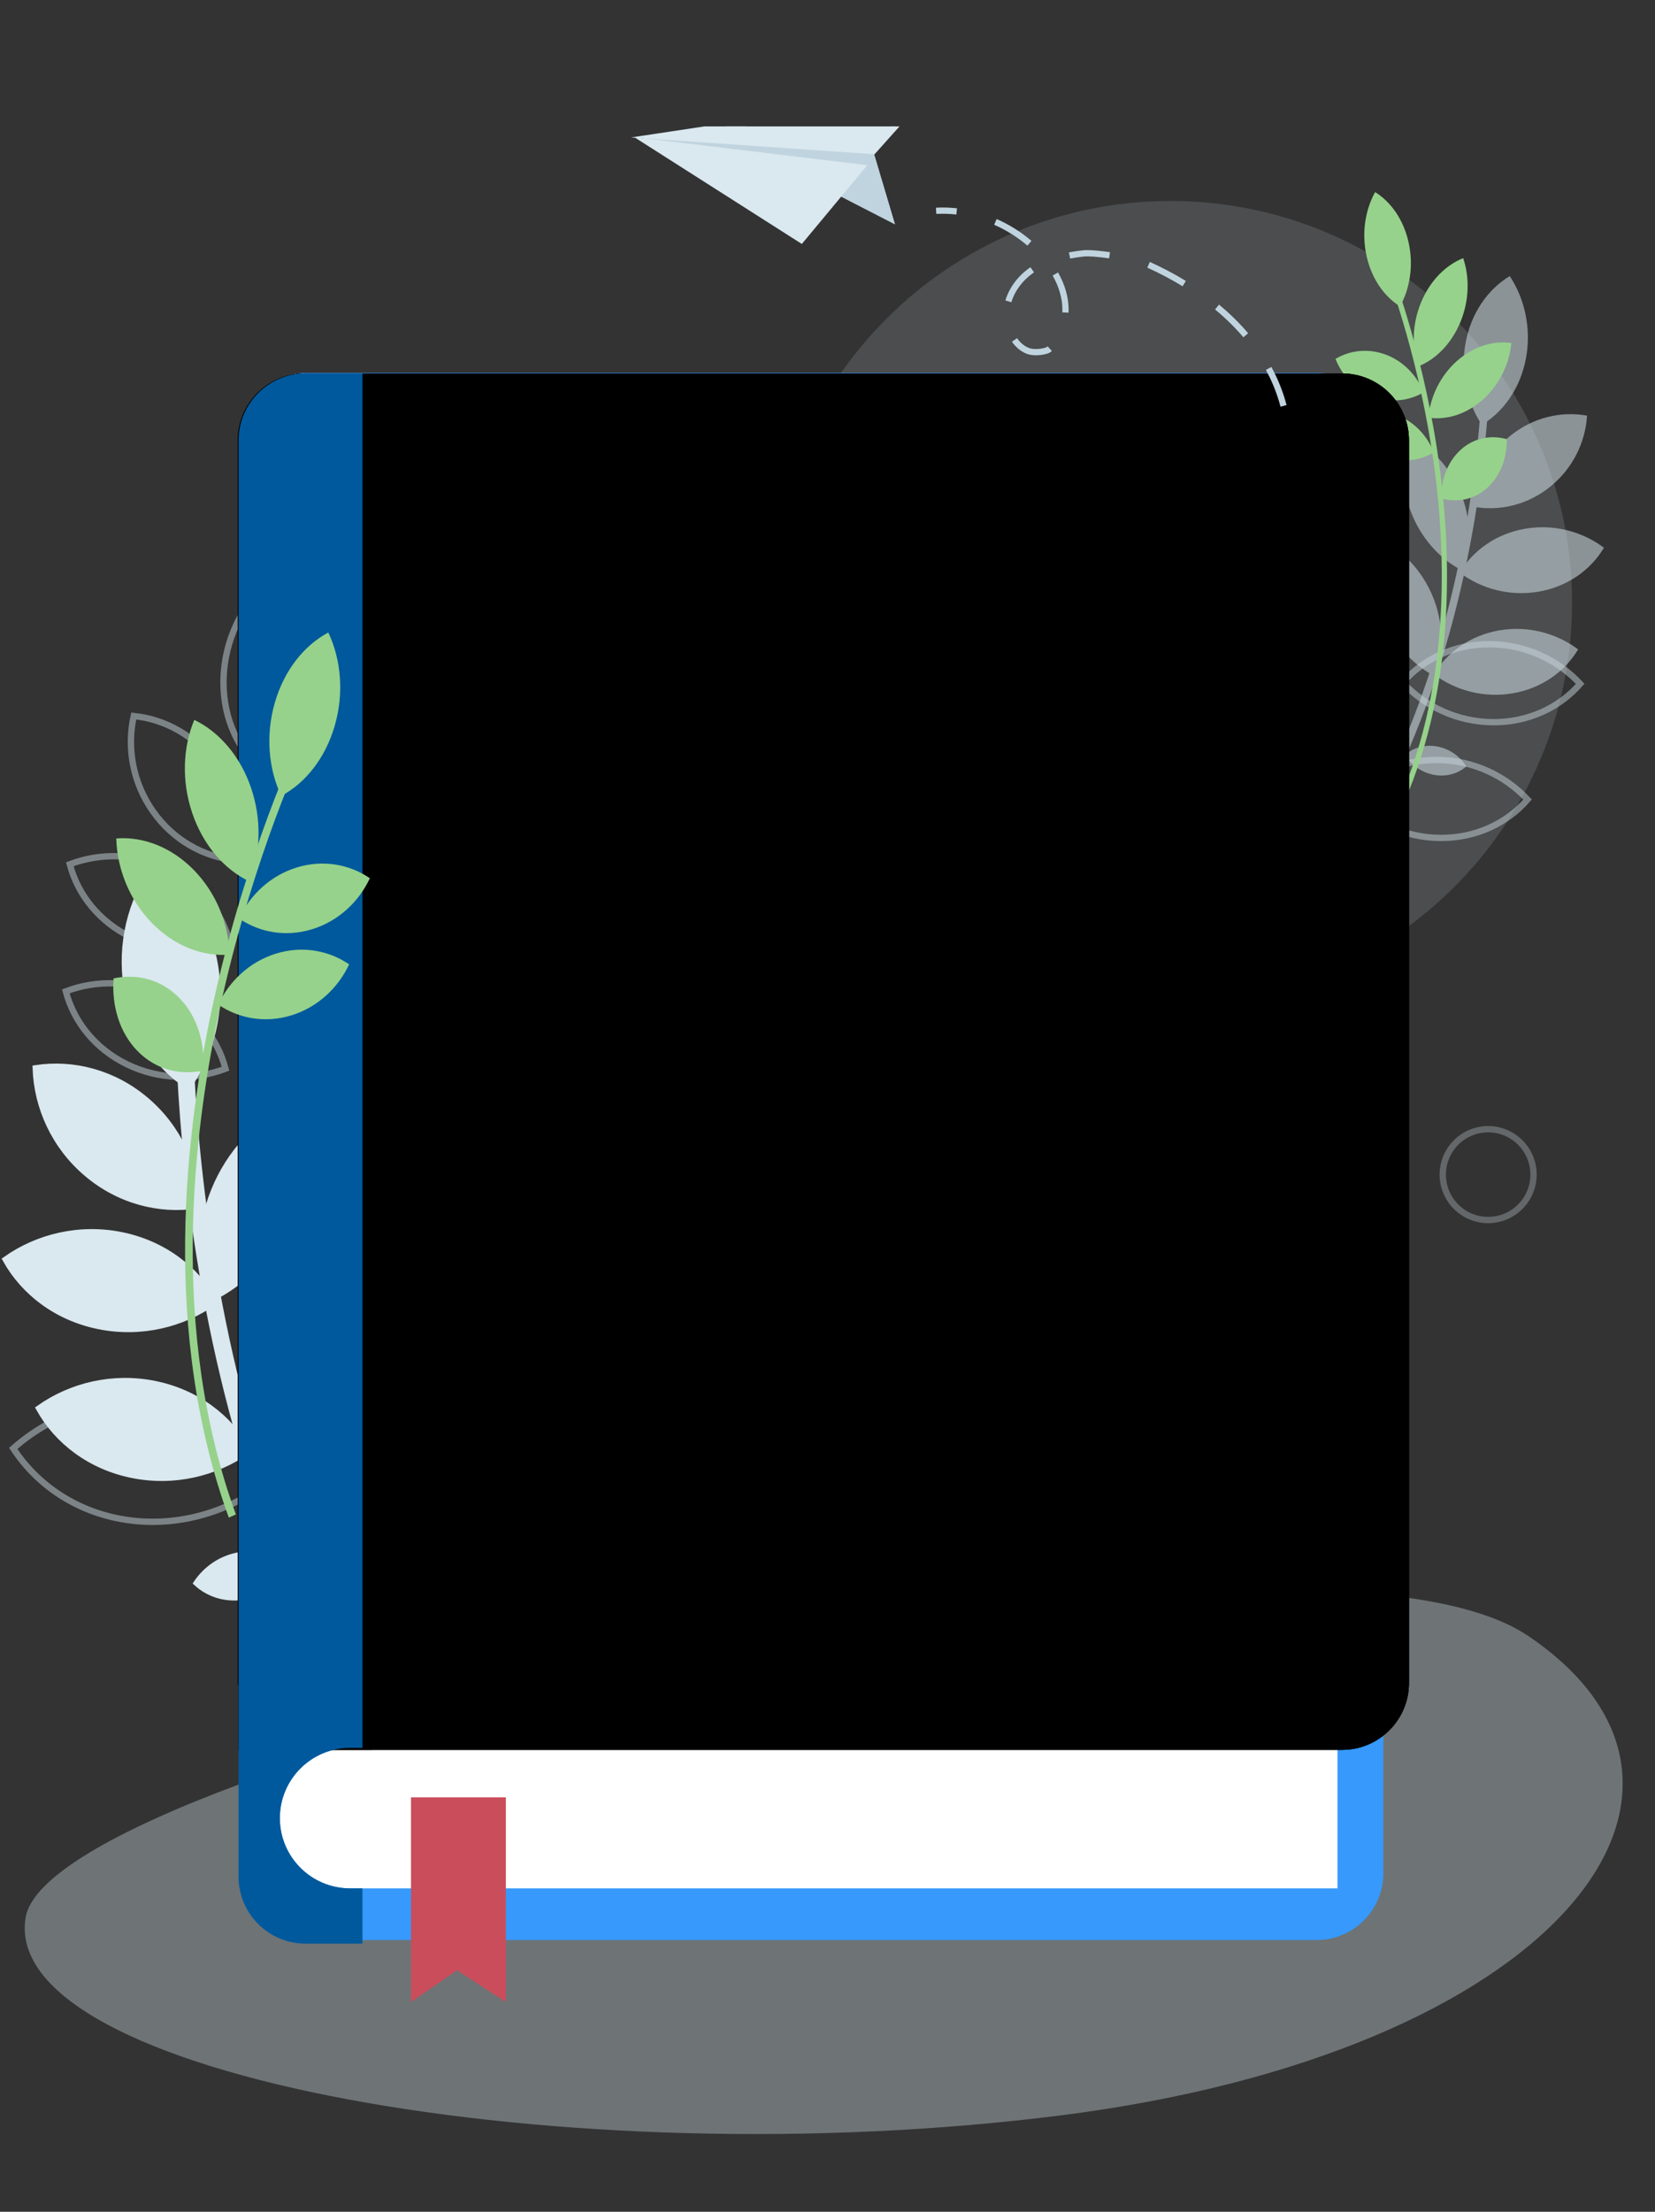<?xml version="1.0" encoding="utf-8"?>
<!-- Generator: Adobe Illustrator 16.0.0, SVG Export Plug-In . SVG Version: 6.00 Build 0)  -->
<!DOCTYPE svg PUBLIC "-//W3C//DTD SVG 1.1//EN" "http://www.w3.org/Graphics/SVG/1.1/DTD/svg11.dtd">
<svg version="1.1" id="Layer_1" xmlns="http://www.w3.org/2000/svg" xmlns:xlink="http://www.w3.org/1999/xlink" x="0px" y="0px"
	 width="262px" height="350px" viewBox="0 0 262 350" enable-background="new 0 0 262 350" xml:space="preserve">
<rect x="0" y="0" width="262" height="350" fill="#333333" stroke="none"/>
<g id="circles_1_" opacity="0.4">
	
		<circle opacity="0.8" fill="none" stroke="#C6D3DA" stroke-miterlimit="10" enable-background="new    " cx="235.587" cy="185.873" r="7.184"/>
	<path opacity="0.4" fill="#C6D3DA" enable-background="new    " d="M248.869,95.383c0,35.105-28.462,63.571-63.577,63.571
		c-35.112,0-63.578-28.466-63.578-63.571c0-35.112,28.466-63.58,63.578-63.58C220.407,31.803,248.869,60.271,248.869,95.383z"/>
</g>
<path opacity="0.4" fill="#C6D3DA" enable-background="new    " d="M241.866,258.834c36.625,24.675,4.065,66.029-73.956,75.912
	c-78.019,9.878-168.099-6.17-163.85-31.331C8.309,278.251,205.245,234.16,241.866,258.834z"/>
<g opacity="0.6">
	<g>
		<path fill="#C6D3DA" d="M193.468,156.65c20.863-15.907,30.948-41.479,35.739-60.129c5.197-20.247,5.45-36.94,5.452-37.106
			l1.167,0.092c0,0.167-0.252,16.982-5.48,37.366c-4.832,18.833-15.027,44.667-36.147,60.772L193.468,156.65z"/>
	</g>
	<g>
		<path fill="#C6D3DA" d="M232.023,54.202c-0.883,4.705,0.176,9.409,2.56,13.027c3.46-2.079,6.101-5.807,6.985-10.513
			c0.883-4.703-0.174-9.407-2.563-13.028C235.551,45.769,232.909,49.497,232.023,54.202z"/>
	</g>
	<g>
		<path fill="#C6D3DA" d="M239.143,68.92c-3.588,2.882-5.596,7.039-5.857,11.269c4.084,0.742,8.509-0.265,12.097-3.148
			c3.589-2.883,5.599-7.039,5.86-11.27C247.158,65.03,242.73,66.04,239.143,68.92z"/>
	</g>
	<g>
		<path fill="#C6D3DA" d="M241.42,83.67c-4.564,0.789-8.232,3.424-10.333,6.949c3.427,2.57,7.937,3.794,12.501,3.005
			c4.563-0.791,8.23-3.423,10.33-6.949C250.492,84.104,245.982,82.881,241.42,83.67z"/>
	</g>
	<g>
		<path fill="#C6D3DA" d="M237.332,99.757c-4.563,0.788-8.232,3.424-10.33,6.949c3.428,2.572,7.938,3.792,12.497,3.004
			c4.563-0.789,8.231-3.424,10.332-6.949C246.404,100.191,241.896,98.968,237.332,99.757z"/>
	</g>
	<g>
		<path fill="#C6D3DA" d="M231.439,78.525c-1.568-4.187-4.547-7.481-7.979-9.29c-1.536,3.262-1.705,7.476-0.137,11.665
			c1.567,4.189,4.546,7.481,7.981,9.291C232.839,86.927,233.005,82.714,231.439,78.525z"/>
	</g>
	<g>
		<path fill="#C6D3DA" d="M227.132,95.199c-1.506-4.209-4.437-7.552-7.848-9.421c-1.586,3.229-1.821,7.433-0.317,11.641
			c1.508,4.211,4.439,7.552,7.852,9.42C228.404,103.612,228.637,99.409,227.132,95.199z"/>
	</g>
	<g>
		<path fill="#C6D3DA" d="M227.536,118.127c-1.946-0.361-3.791,0.185-5.136,1.342c1.019,1.592,2.66,2.785,4.605,3.147
			c1.946,0.361,3.795-0.185,5.135-1.339C231.125,119.685,229.484,118.489,227.536,118.127z"/>
	</g>
</g>
<g opacity="0.5">
	<g>
		<path fill="none" stroke="#C6D3DA" stroke-miterlimit="10" d="M235.887,101.942c-5.615-0.04-10.559,2.316-13.82,6.072
			c3.535,3.804,8.656,6.229,14.271,6.267c5.616,0.04,10.556-2.316,13.817-6.072C246.617,104.406,241.5,101.978,235.887,101.942z"/>
	</g>
	<g>
		<path fill="none" stroke="#C6D3DA" stroke-miterlimit="10" d="M227.557,120.258c-5.611-0.04-10.557,2.315-13.816,6.072
			c3.537,3.805,8.656,6.227,14.268,6.269c5.616,0.036,10.557-2.322,13.818-6.075C238.288,122.723,233.172,120.294,227.557,120.258z"
			/>
	</g>
</g>
<g>
	<g>
		<path fill="#96D28B" d="M221.426,126.833c8.502-19.324,7.52-41.065,5.196-55.902c-2.521-16.106-7.116-27.784-7.164-27.898
			l0.757-0.402c0.045,0.117,4.682,11.878,7.221,28.091c2.346,14.983,3.336,36.948-5.27,56.51L221.426,126.833z"/>
	</g>
	<g>
		<path fill="#96D28B" d="M216.327,40.463c0.79,3.614,2.79,6.455,5.313,8.017c1.565-2.815,2.155-6.452,1.365-10.064
			c-0.787-3.615-2.789-6.455-5.313-8.018C216.127,33.213,215.539,36.85,216.327,40.463z"/>
	</g>
	<g>
		<path fill="#96D28B" d="M224.969,47.842c-1.42,3.425-1.49,7.104-0.451,10.145c2.766-1.111,5.24-3.568,6.662-6.993
			c1.422-3.425,1.492-7.106,0.45-10.145C228.865,41.959,226.391,44.416,224.969,47.842z"/>
	</g>
	<g>
		<path fill="#96D28B" d="M230.592,57.167c-2.625,2.36-4.166,5.645-4.473,8.924c2.869,0.421,6.038-0.523,8.664-2.884
			s4.169-5.646,4.476-8.924C236.384,53.861,233.221,54.807,230.592,57.167z"/>
	</g>
	<g>
		<path fill="#96D28B" d="M231.249,71.167c-2.078,1.873-3.129,4.722-3.101,7.704c2.543,0.713,5.218,0.205,7.295-1.669
			c2.08-1.874,3.13-4.722,3.102-7.704C236.003,68.784,233.326,69.293,231.249,71.167z"/>
	</g>
	<g>
		<path fill="#96D28B" d="M219.436,56.139c-2.787-1.059-5.688-0.73-8.016,0.648c1.043,2.663,3.13,4.892,5.915,5.952
			c2.786,1.06,5.688,0.729,8.019-0.648C224.311,59.429,222.219,57.199,219.436,56.139z"/>
	</g>
	<g>
		<path fill="#96D28B" d="M221.073,65.64c-2.786-1.059-5.688-0.73-8.017,0.647c1.043,2.664,3.133,4.894,5.918,5.955
			c2.782,1.06,5.686,0.73,8.014-0.649C225.945,68.931,223.857,66.701,221.073,65.64z"/>
	</g>
</g>
<g opacity="0.5">
	<g display="none">
		<path display="inline" fill="none" stroke="#C6D3DA" stroke-miterlimit="10" d="M58.034,238.54
			c-18.978-25.522-22.161-58.69-21.493-82.029c0.727-25.33,6.026-44.861,6.079-45.057l-1.389-0.284
			c-0.058,0.193-5.398,19.868-6.135,45.371c-0.678,23.561,2.546,57.072,21.753,82.912L58.034,238.54z"/>
	</g>
	<g>
		<path fill="none" stroke="#C6D3DA" stroke-miterlimit="10" d="M47.436,106.265c-0.546,5.777-3.356,10.904-7.347,14.32
			c-3.332-3.581-5.16-8.81-4.616-14.587c0.547-5.775,3.356-10.903,7.352-14.319C46.153,95.258,47.982,100.488,47.436,106.265z"/>
	</g>
	<g>
		<path fill="none" stroke="#C6D3DA" stroke-miterlimit="10" d="M34.211,121.028c3.215,4.559,4.163,10.075,3.051,15.09
			c-5.006-0.502-9.824-3.16-13.041-7.72c-3.214-4.56-4.162-10.076-3.05-15.093C26.176,113.81,30.998,116.47,34.211,121.028z"/>
	</g>
	<g>
		<path fill="none" stroke="#C6D3DA" stroke-miterlimit="10" d="M26.617,137.451c5.054,2.447,8.445,6.745,9.71,11.557
			c-4.853,1.849-10.518,1.76-15.57-0.688c-5.054-2.448-8.443-6.745-9.708-11.556C15.902,134.916,21.565,135.001,26.617,137.451z"/>
	</g>
	<g>
		<path fill="none" stroke="#C6D3DA" stroke-miterlimit="10" d="M25.99,157.562c5.05,2.445,8.444,6.744,9.708,11.555
			c-4.855,1.849-10.518,1.758-15.568-0.686c-5.053-2.451-8.442-6.75-9.709-11.558C15.274,155.028,20.937,155.112,25.99,157.562z"/>
	</g>
	<g display="none">
		<path display="inline" fill="none" stroke="#C6D3DA" stroke-miterlimit="10" d="M39.967,134.798
			c3.23-4.353,7.803-7.193,12.409-8.149c0.696,4.313-0.518,9.28-3.747,13.636c-3.23,4.354-7.803,7.192-12.411,8.149
			C35.523,144.12,36.742,139.154,39.967,134.798z"/>
	</g>
	<g display="none">
		<path display="inline" fill="none" stroke="#C6D3DA" stroke-miterlimit="10" d="M39.401,155.668
			c3.166-4.402,7.698-7.314,12.298-8.347c0.766,4.293-0.368,9.268-3.53,13.668c-3.167,4.401-7.702,7.31-12.302,8.346
			C35.1,165.041,36.238,160.068,39.401,155.668z"/>
	</g>
	<g>
		<path fill="none" stroke="#C6D3DA" stroke-miterlimit="10" d="M24.573,221.754c8.366,0.803,15.249,5.188,19.375,11.495
			c-6.024,5.295-14.115,8.229-22.479,7.437c-8.365-0.811-15.264-5.203-19.375-11.487C8.109,223.895,16.204,220.939,24.573,221.754z"
			/>
	</g>
</g>
<g>
	<g>
		<path fill="#DAE8EF" stroke="#DAE8EF" stroke-miterlimit="10" d="M85.907,303.495c-29.671-23.976-43.284-61.554-49.483-88.856
			c-6.727-29.64-6.41-53.911-6.406-54.154l-1.7,0.086c-0.008,0.241-0.331,24.691,6.438,54.533
			c6.254,27.57,20.015,65.532,50.05,89.805L85.907,303.495z"/>
	</g>
	<g>
		<path fill="#DAE8EF" stroke="#DAE8EF" stroke-miterlimit="10" d="M34.061,153.017c1.093,6.874-0.639,13.669-4.254,18.829
			c-4.941-3.162-8.627-8.69-9.721-15.564c-1.091-6.872,0.639-13.667,4.258-18.83C29.28,140.616,32.968,146.143,34.061,153.017z"/>
	</g>
	<g>
		<path fill="#DAE8EF" stroke="#DAE8EF" stroke-miterlimit="10" d="M23.112,174.118c5.098,4.335,7.847,10.459,8.055,16.618
			c-5.965,0.912-12.355-0.734-17.454-5.071c-5.097-4.336-7.847-10.459-8.056-16.62C11.621,168.135,18.017,169.784,23.112,174.118z"
			/>
	</g>
	<g>
		<path fill="#DAE8EF" stroke="#DAE8EF" stroke-miterlimit="10" d="M19.2,195.462c6.601,1.333,11.826,5.312,14.733,10.522
			c-5.084,3.598-11.69,5.188-18.292,3.854c-6.603-1.334-11.823-5.312-14.73-10.521C5.997,195.723,12.6,194.128,19.2,195.462z"/>
	</g>
	<g>
		<path fill="#DAE8EF" stroke="#DAE8EF" stroke-miterlimit="10" d="M24.483,219.012c6.597,1.33,11.824,5.309,14.73,10.521
			c-5.087,3.598-11.69,5.187-18.289,3.854c-6.601-1.332-11.824-5.313-14.731-10.521C11.278,219.271,17.881,217.677,24.483,219.012z"
			/>
	</g>
	<g>
		<path fill="#DAE8EF" stroke="#DAE8EF" stroke-miterlimit="10" d="M33.915,188.393c2.451-6.021,6.913-10.688,11.978-13.176
			c2.099,4.803,2.172,10.936-0.277,16.958c-2.45,6.024-6.913,10.688-11.98,13.177C31.538,200.547,31.47,194.416,33.915,188.393z"/>
	</g>
	<g>
		<path fill="#DAE8EF" stroke="#DAE8EF" stroke-miterlimit="10" d="M39.495,212.805c2.36-6.06,6.755-10.796,11.79-13.373
			c2.174,4.76,2.344,10.877-0.015,16.932c-2.363,6.06-6.762,10.795-11.795,13.371C37.3,224.977,37.135,218.859,39.495,212.805z"/>
	</g>
	<g>
		<path fill="#DAE8EF" stroke="#DAE8EF" stroke-miterlimit="10" d="M37.969,246.111c2.844-0.446,5.502,0.422,7.409,2.16
			c-1.546,2.271-3.979,3.938-6.823,4.386c-2.844,0.446-5.508-0.423-7.408-2.156C32.69,248.229,35.123,246.557,37.969,246.111z"/>
	</g>
</g>
<g>
	<g>
		<defs>
			<rect id="SVGID_1_" y="20" width="262" height="350"/>
		</defs>
		<clipPath id="SVGID_2_">
			<use xlink:href="#SVGID_1_"  overflow="visible"/>
		</clipPath>
		<g id="v3" clip-path="url(#SVGID_2_)">
			<g>
				<g>
					<g>
						<path fill="#3699FB" d="M219,296.41c0,5.849-4.741,10.59-10.59,10.59H48.59C42.741,307,38,302.259,38,296.41V69.59
							C38,63.741,42.741,59,48.59,59h159.82c5.849,0,10.59,4.741,10.59,10.59V296.41z"/>
					</g>
				</g>
				<path fill="#FFFFFF" d="M211.736,276.591H55.417c-6.137,0-11.113,4.978-11.113,11.112c0,6.139,4.976,11.115,11.113,11.115
					h156.319V276.591z"/>
				<g>
					<g>
						<defs>
							<path id="SVGID_3_" d="M212.46,59.1H48.24c-5.849,0-10.59,4.741-10.59,10.59v196.621c0,0.141,0.031,0.271,0.075,0.396v10.2
								h21.15V276.9H212.46c5.849,0,10.59-4.741,10.59-10.59V69.69C223.05,63.841,218.309,59.1,212.46,59.1z"/>
						</defs>
						<defs>
							<path id="SVGID_4_" d="M212.46,59.1H48.24c-5.849,0-10.59,4.741-10.59,10.59v196.621c0,0.141,0.031,0.271,0.075,0.396v10.2
								h21.15V276.9H212.46c5.849,0,10.59-4.741,10.59-10.59V69.69C223.05,63.841,218.309,59.1,212.46,59.1z"/>
						</defs>
						<clipPath id="SVGID_5_">
							<use xlink:href="#SVGID_3_"  overflow="visible"/>
						</clipPath>
						<clipPath id="SVGID_6_" clip-path="url(#SVGID_5_)">
							<use xlink:href="#SVGID_4_"  overflow="visible"/>
						</clipPath>
						<g clip-path="url(#SVGID_6_)">
							<path fill="#3699FB" d="M212.839,58.65H57.441v217.94h165.18c0.52-1.249,0.809-2.617,0.809-4.053V70.141
								C223.43,64.292,218.686,58.65,212.839,58.65z"/>
							<g>
								<polygon fill="#FFFFFF" points="131.914,259.199 128.645,259.199 128.539,259.199 125.27,259.199 125.164,259.199 
									121.789,259.199 121.789,261.52 125.164,261.52 125.27,261.52 128.539,261.52 128.645,261.52 131.914,261.52 132.02,261.52 
									135.395,261.52 135.395,259.199 132.02,259.199 								"/>
								<polygon fill="#FFFFFF" points="155.666,259.199 155.561,259.199 152.291,259.199 152.186,259.199 148.916,259.199 
									148.811,259.199 145.541,259.199 145.436,259.199 142.061,259.199 142.061,261.52 145.436,261.52 145.541,261.52 
									148.811,261.52 148.916,261.52 152.186,261.52 152.291,261.52 155.561,261.52 155.666,261.52 159.041,261.52 
									159.041,259.199 								"/>
							</g>
							<g>
								<polygon fill="#FFFFFF" points="110.156,139.54 110.156,134.899 103.195,134.899 96.656,134.899 96.445,134.899 
									89.695,134.899 89.695,139.54 								"/>
								<polygon fill="#FFFFFF" points="123.487,134.899 123.487,139.54 150.698,139.54 150.698,134.899 								"/>
								<polygon fill="#FFFFFF" points="191.24,139.54 191.24,134.899 164.029,134.899 164.029,139.54 								"/>
								<polygon fill="#FFFFFF" points="82.945,147.859 82.945,152.5 116.906,152.5 116.906,147.859 								"/>
								<polygon fill="#FFFFFF" points="143.948,152.5 143.948,147.859 130.237,147.859 130.237,152.5 								"/>
								<polygon fill="#FFFFFF" points="157.279,147.859 157.279,152.5 197.99,152.5 197.99,147.859 								"/>
								<polygon fill="#FFFFFF" points="103.195,160.819 96.656,160.819 96.445,160.819 89.695,160.819 89.695,165.46 
									96.445,165.46 96.656,165.46 103.195,165.46 103.406,165.46 110.156,165.46 110.156,160.819 103.406,160.819 								"/>
								<polygon fill="#FFFFFF" points="123.487,160.819 123.487,165.46 150.698,165.46 150.698,160.819 								"/>
								<polygon fill="#FFFFFF" points="164.029,160.819 164.029,165.46 191.24,165.46 191.24,160.819 								"/>
							</g>
							<path fill="#FFFFFF" d="M140.45,88.966c0-0.66,0.386-1.21,0.903-1.366c-0.199-0.107-0.336-0.314-0.336-0.556
								c0-0.349,0.284-0.633,0.633-0.633c0.351,0,0.633,0.284,0.633,0.633c0,0.242-0.137,0.449-0.336,0.556
								c0.52,0.156,0.904,0.706,0.904,1.366H140.45z M137.172,88.966c0-0.66,0.385-1.21,0.904-1.366
								c-0.199-0.107-0.336-0.314-0.336-0.556c0-0.349,0.283-0.633,0.633-0.633s0.633,0.284,0.633,0.633
								c0,0.242-0.137,0.449-0.336,0.556c0.52,0.156,0.905,0.706,0.905,1.366H137.172z M133.895,88.966
								c0-0.66,0.387-1.21,0.904-1.366c-0.197-0.107-0.336-0.314-0.336-0.556c0-0.349,0.283-0.633,0.633-0.633
								s0.633,0.284,0.633,0.633c0,0.242-0.137,0.449-0.336,0.556c0.521,0.156,0.904,0.706,0.904,1.366H133.895z M142.588,85.092
								c0,0-0.872-2.701-4.113-2.701c-3.24,0-4.32,2.718-4.32,2.718s-3.479-0.244-3.479,2.893c0,3.136,3.234,2.961,3.234,2.961
								l-1.186,1.574l3.693-1.852c1.359,0.924,3.779,0.645,4.947-0.453c1.115,1.063,4.705,0.836,4.705-2.37
								C146.07,84.656,142.588,85.092,142.588,85.092"/>
						</g>
						<g clip-path="url(#SVGID_6_)">
							<path fill="#FFFFFF" d="M157.498,214.407c-0.6-1.299-1.152-2.618-1.653-3.957c-0.022-0.068-0.046-0.144-0.07-0.214
								c-7.525,7.944-17.545,11.586-26.089,10.326c0.724,3.945,2.093,7.076,4.244,8.431c3.607,2.271,3.958-2.665,6.324-2.517
								c2.375,0.149,5.387,2.271,7.14,1.382c1.757-0.888,2.188-3.742,4.268-3.742c2.067,0,5.764,2.607,8.087,1.643
								c2.316-0.964,1.621-4.271,0.462-6.199C159.209,217.896,158.311,216.172,157.498,214.407"/>
							<path fill="none" stroke="#0087FF" stroke-width="1.5" stroke-miterlimit="10" d="M157.498,214.407
								c-0.6-1.299-1.152-2.618-1.653-3.957c-0.022-0.068-0.046-0.144-0.07-0.214c-7.525,7.944-17.545,11.586-26.089,10.326
								c0.724,3.945,2.093,7.076,4.244,8.431c3.607,2.271,3.958-2.665,6.324-2.517c2.375,0.149,5.387,2.271,7.14,1.382
								c1.757-0.888,2.188-3.742,4.268-3.742c2.067,0,5.764,2.607,8.087,1.643c2.316-0.964,1.621-4.271,0.462-6.199
								C159.209,217.896,158.311,216.172,157.498,214.407z"/>
							<path fill="#FFFFFF" d="M160.659,203.788c-0.454-0.635-1.38-1-2.083-1c-0.749,0-1.399,0.412-2.098,0.627
								c-0.402,0.122-1.168,0.333-1.507-0.03c-0.257-0.274-0.166-0.799-0.098-1.129c0.098-0.487,0.307-0.945,0.437-1.423
								c0.263-0.96,0.541-1.923,0.65-2.915c0.216-1.894,0.047-3.846-0.636-5.633c-3.205-8.336-14.525-10.621-21.212-1.516
								c-1.961,2.672-3.464,7.392-4.308,12.645c-0.24,0.091-0.491,0.144-0.746,0.144c-1.109,0-1.99-0.742-2.871-0.742
								c-0.994,0-2.304,0.711-2.304,1.822c0,2.221,4.052,2.26,5.345,3.629c-0.337,4.303-0.215,8.647,0.455,12.296
								c8.542,1.262,18.563-2.382,26.089-10.327c-0.074-0.217-0.143-0.438-0.218-0.656c-0.087-0.256-0.295-0.572-0.269-0.851
								c0.024-0.271,0.331-0.479,0.515-0.648c0.156-0.148,0.354-0.226,0.542-0.318c0.453-0.223,0.893-0.42,1.37-0.583
								c0.292-0.097,0.595-0.203,0.896-0.316c0.638-0.239,1.273-0.528,1.753-0.98c0.362-0.338,0.571-0.772,0.571-1.273
								C160.936,204.299,160.826,204.026,160.659,203.788"/>
							<path fill="none" stroke="#0087FF" stroke-width="1.5" stroke-miterlimit="10" d="M160.659,203.788
								c-0.454-0.635-1.38-1-2.083-1c-0.749,0-1.399,0.412-2.098,0.627c-0.402,0.122-1.168,0.333-1.507-0.03
								c-0.257-0.274-0.166-0.799-0.098-1.129c0.098-0.487,0.307-0.945,0.437-1.423c0.263-0.96,0.541-1.923,0.65-2.915
								c0.216-1.894,0.047-3.846-0.636-5.633c-3.205-8.336-14.525-10.621-21.212-1.516c-1.961,2.672-3.464,7.392-4.308,12.645
								c-0.24,0.091-0.491,0.144-0.746,0.144c-1.109,0-1.99-0.742-2.871-0.742c-0.994,0-2.304,0.711-2.304,1.822
								c0,2.221,4.052,2.26,5.345,3.629c-0.337,4.303-0.215,8.647,0.455,12.296c8.542,1.262,18.563-2.382,26.089-10.327
								c-0.074-0.217-0.143-0.438-0.218-0.656c-0.087-0.256-0.295-0.572-0.269-0.851c0.024-0.271,0.331-0.479,0.515-0.648
								c0.156-0.148,0.354-0.226,0.542-0.318c0.453-0.223,0.893-0.42,1.37-0.583c0.292-0.097,0.595-0.203,0.896-0.316
								c0.638-0.239,1.273-0.528,1.753-0.98c0.362-0.338,0.571-0.772,0.571-1.273C160.936,204.299,160.826,204.026,160.659,203.788z
								"/>
							<path fill="#17B3E8" d="M140.856,195.52c-0.07,0.963-0.723,1.7-1.457,1.647c-0.735-0.054-1.274-0.878-1.204-1.841
								c0.07-0.964,0.722-1.701,1.456-1.648C140.387,193.731,140.926,194.556,140.856,195.52"/>
							<path fill="#17B3E8" d="M149.559,195.051c-0.07,0.963-0.722,1.701-1.457,1.647c-0.734-0.054-1.273-0.878-1.204-1.841
								c0.07-0.964,0.723-1.701,1.457-1.647C149.09,193.263,149.628,194.088,149.559,195.051"/>
							<path fill="#17B3E8" d="M143.796,199.926c-1.926,0.02-4.992-0.542-5.043,0.77c-0.053,1.312,2.49,3.502,5.906,3.129
								c3.032-0.332,4.846-3.033,4.278-4.021C148.37,198.815,145.989,199.902,143.796,199.926"/>
							<g opacity="0.3">
								<g>
									<defs>
										<rect id="SVGID_7_" x="138.189" y="193.207" width="11.376" height="10.659"/>
									</defs>
									<clipPath id="SVGID_8_">
										<use xlink:href="#SVGID_7_"  overflow="visible"/>
									</clipPath>
									<g clip-path="url(#SVGID_8_)">
										<defs>
											<rect id="SVGID_9_" x="138.189" y="193.207" width="11.376" height="10.659"/>
										</defs>
										<clipPath id="SVGID_10_">
											<use xlink:href="#SVGID_9_"  overflow="visible"/>
										</clipPath>
										<path clip-path="url(#SVGID_10_)" fill="#0067C3" d="M140.856,195.52c-0.07,0.963-0.723,1.7-1.457,1.647
											c-0.735-0.054-1.274-0.878-1.204-1.841c0.07-0.964,0.722-1.701,1.456-1.648
											C140.387,193.731,140.926,194.556,140.856,195.52"/>
										<path clip-path="url(#SVGID_10_)" fill="#0067C3" d="M149.559,195.051c-0.07,0.963-0.722,1.701-1.457,1.647
											c-0.734-0.054-1.273-0.878-1.204-1.841c0.07-0.964,0.723-1.701,1.457-1.647
											C149.09,193.263,149.628,194.088,149.559,195.051"/>
										<path clip-path="url(#SVGID_10_)" fill="#0067C3" d="M143.796,199.926c-1.926,0.02-4.992-0.542-5.043,0.77
											c-0.053,1.312,2.49,3.502,5.906,3.129c3.032-0.332,4.846-3.033,4.278-4.021
											C148.37,198.815,145.989,199.902,143.796,199.926"/>
									</g>
								</g>
							</g>
							
								<rect x="121.041" y="186.015" transform="matrix(0.991 0.135 -0.135 0.991 28.524 -14.802)" fill="#17B3E8" width="4.171" height="32.747"/>
							
								<rect x="118.994" y="216.115" transform="matrix(0.991 0.135 -0.135 0.991 30.532 -14.387)" fill="#96D28B" width="4.171" height="2.508"/>
							<polygon fill="#FFFFFF" points="127.409,186.449 126.063,180.897 123.276,185.884 							"/>
							<polygon fill="#96D28B" points="125.401,182.081 126.063,180.897 126.381,182.216 							"/>
						</g>
						<path opacity="0.2" clip-path="url(#SVGID_6_)" fill="#FFFFFF" enable-background="new    " d="M212.839,58.65h-74.397v217.94
							h84.181c0.519-1.249,0.808-2.617,0.808-4.053V70.141C223.43,64.292,218.686,58.65,212.839,58.65z"/>
					</g>
					<path fill="#00599C" d="M44.304,287.703c0-6.137,4.976-11.112,11.113-11.112h1.961V59.1h-9.022
						c-5.847,0-10.59,4.742-10.59,10.59v227.283c0,5.848,4.743,10.59,10.59,10.59h9.022v-8.744h-1.961
						C49.28,298.818,44.304,293.842,44.304,287.703z"/>
				</g>
				<polygon fill="#CA4D5B" points="65.064,284.415 65.064,316.809 72.356,311.781 80.083,316.809 80.083,284.415 				"/>
			</g>
		</g>
		<g clip-path="url(#SVGID_2_)">
			<g>
				<path fill="#96D28B" d="M37.338,239.646c-10.486-28.851-6.982-60.301-2.193-81.605c5.197-23.125,12.983-39.626,13.064-39.79
					l-1.059-0.655c-0.077,0.165-7.928,16.784-13.164,40.063c-4.836,21.516-8.375,53.286,2.238,82.493L37.338,239.646z"/>
			</g>
			<g>
				<path fill="#96D28B" d="M52.997,114.824c-1.493,5.168-4.665,9.099-8.475,11.125c-2.004-4.236-2.51-9.569-1.02-14.735
					c1.486-5.17,4.665-9.098,8.473-11.124C53.98,104.324,54.486,109.657,52.997,114.824z"/>
			</g>
			<g>
				<path fill="#96D28B" d="M39.754,124.702c1.731,5.105,1.481,10.45-0.316,14.763c-3.905-1.879-7.261-5.679-8.999-10.785
					c-1.734-5.104-1.483-10.452,0.319-14.762C34.663,115.793,38.019,119.595,39.754,124.702z"/>
			</g>
			<g>
				<path fill="#96D28B" d="M30.704,137.692c3.582,3.675,5.503,8.589,5.635,13.376c-4.205,0.335-8.71-1.337-12.293-5.014
					c-3.586-3.676-5.508-8.59-5.64-13.374C22.616,132.343,27.117,134.017,30.704,137.692z"/>
			</g>
			<g>
				<path fill="#96D28B" d="M28.41,157.943c2.838,2.915,4.089,7.15,3.762,11.47c-3.759,0.794-7.59-0.2-10.425-3.118
					c-2.838-2.917-4.088-7.15-3.763-11.474C21.743,154.028,25.576,155.023,28.41,157.943z"/>
			</g>
			<g>
				<path fill="#96D28B" d="M46.99,137.269c4.141-1.269,8.319-0.515,11.565,1.708c-1.769,3.763-5.01,6.796-9.151,8.069
					c-4.143,1.272-8.324,0.516-11.57-1.707C39.603,141.576,42.846,138.541,46.99,137.269z"/>
			</g>
			<g>
				<path fill="#96D28B" d="M43.703,150.897c4.143-1.271,8.322-0.516,11.568,1.706c-1.767,3.766-5.012,6.801-9.154,8.073
					c-4.14,1.271-8.32,0.514-11.565-1.709C36.318,155.204,39.563,152.17,43.703,150.897z"/>
			</g>
		</g>
		<g id="plane_1_" clip-path="url(#SVGID_2_)">
			<g>
				<path fill="#C0D4DF" d="M138.241,23.893l3.459,11.628l-9.39-4.831l-30.746-8.763l23.11-1.679c0,0,10.536,0.869,11.164,1.281
					C136.468,21.941,138.241,23.893,138.241,23.893z"/>
				<polygon fill="#DAE8EF" stroke="#DAE8EF" stroke-miterlimit="10" points="145.918,15.326 104.475,21.568 138.241,23.893 				"/>
				<polygon fill="#DAE8EF" stroke="#DAE8EF" stroke-miterlimit="10" points="126.834,37.946 136.332,26.527 102.508,22.449 				"/>
			</g>
			<g>
				<g>
					<path fill="#C0D4DF" d="M203.673,64.101l-0.955,0.251c-0.069-0.263-0.145-0.526-0.223-0.789
						c-0.265-0.891-0.584-1.784-0.95-2.651c-0.336-0.8-0.722-1.599-1.141-2.374l0.865-0.472c0.437,0.803,0.836,1.633,1.186,2.462
						c0.379,0.901,0.711,1.828,0.986,2.752C203.521,63.547,203.598,63.822,203.673,64.101z M196.84,53.374
						c-1.313-1.542-2.822-3.026-4.488-4.409l0.629-0.763c1.711,1.419,3.262,2.944,4.609,4.531L196.84,53.374z M166.016,55.876
						c-0.64,0.27-2.322,0.575-3.512,0.096c-0.888-0.356-1.688-1.011-2.305-1.895l0.808-0.568c0.517,0.735,1.144,1.255,1.86,1.544
						c0.857,0.345,2.256,0.125,2.763-0.09c0.068-0.029,0.093-0.046,0.093-0.046c0.039-0.033,0.082-0.073,0.125-0.113l0.67,0.727
						c-0.05,0.047-0.099,0.092-0.15,0.137C166.281,55.745,166.166,55.813,166.016,55.876z M187.214,45.301
						c-1.76-1.079-3.641-2.07-5.585-2.948l0.402-0.902c1.984,0.894,3.9,1.906,5.697,3.006L187.214,45.301z M169.158,49.482
						l-0.987-0.05c0.03-0.622-0.003-1.247-0.098-1.856c-0.136-0.859-0.386-1.729-0.745-2.584c-0.195-0.463-0.428-0.932-0.689-1.392
						l0.86-0.488c0.276,0.494,0.528,0.997,0.737,1.497c0.393,0.93,0.664,1.877,0.81,2.815
						C169.154,48.1,169.189,48.792,169.158,49.482z M160.109,47.828l-0.947-0.284c0.589-1.993,1.99-3.878,3.847-5.174l0.124-0.084
						l0.555,0.82l-0.113,0.078C161.896,44.353,160.635,46.045,160.109,47.828z M175.584,40.885
						c-1.852-0.262-3.311-0.369-3.994-0.295c-0.785,0.087-1.497,0.191-2.181,0.32l-0.187-0.973c0.709-0.134,1.446-0.242,2.258-0.332
						c1.045-0.114,3.104,0.138,4.24,0.299L175.584,40.885z M162.648,38.873c-1.576-1.352-3.348-2.463-5.264-3.304l0.396-0.907
						c2.003,0.879,3.857,2.044,5.508,3.459L162.648,38.873z"/>
				</g>
				<g>
					<path fill="#C0D4DF" d="M151.396,33.948c-1.07-0.122-2.137-0.153-3.17-0.095l-0.058-0.989c1.089-0.06,2.211-0.026,3.336,0.102
						L151.396,33.948z"/>
				</g>
			</g>
		</g>
	</g>
</g>
</svg>
